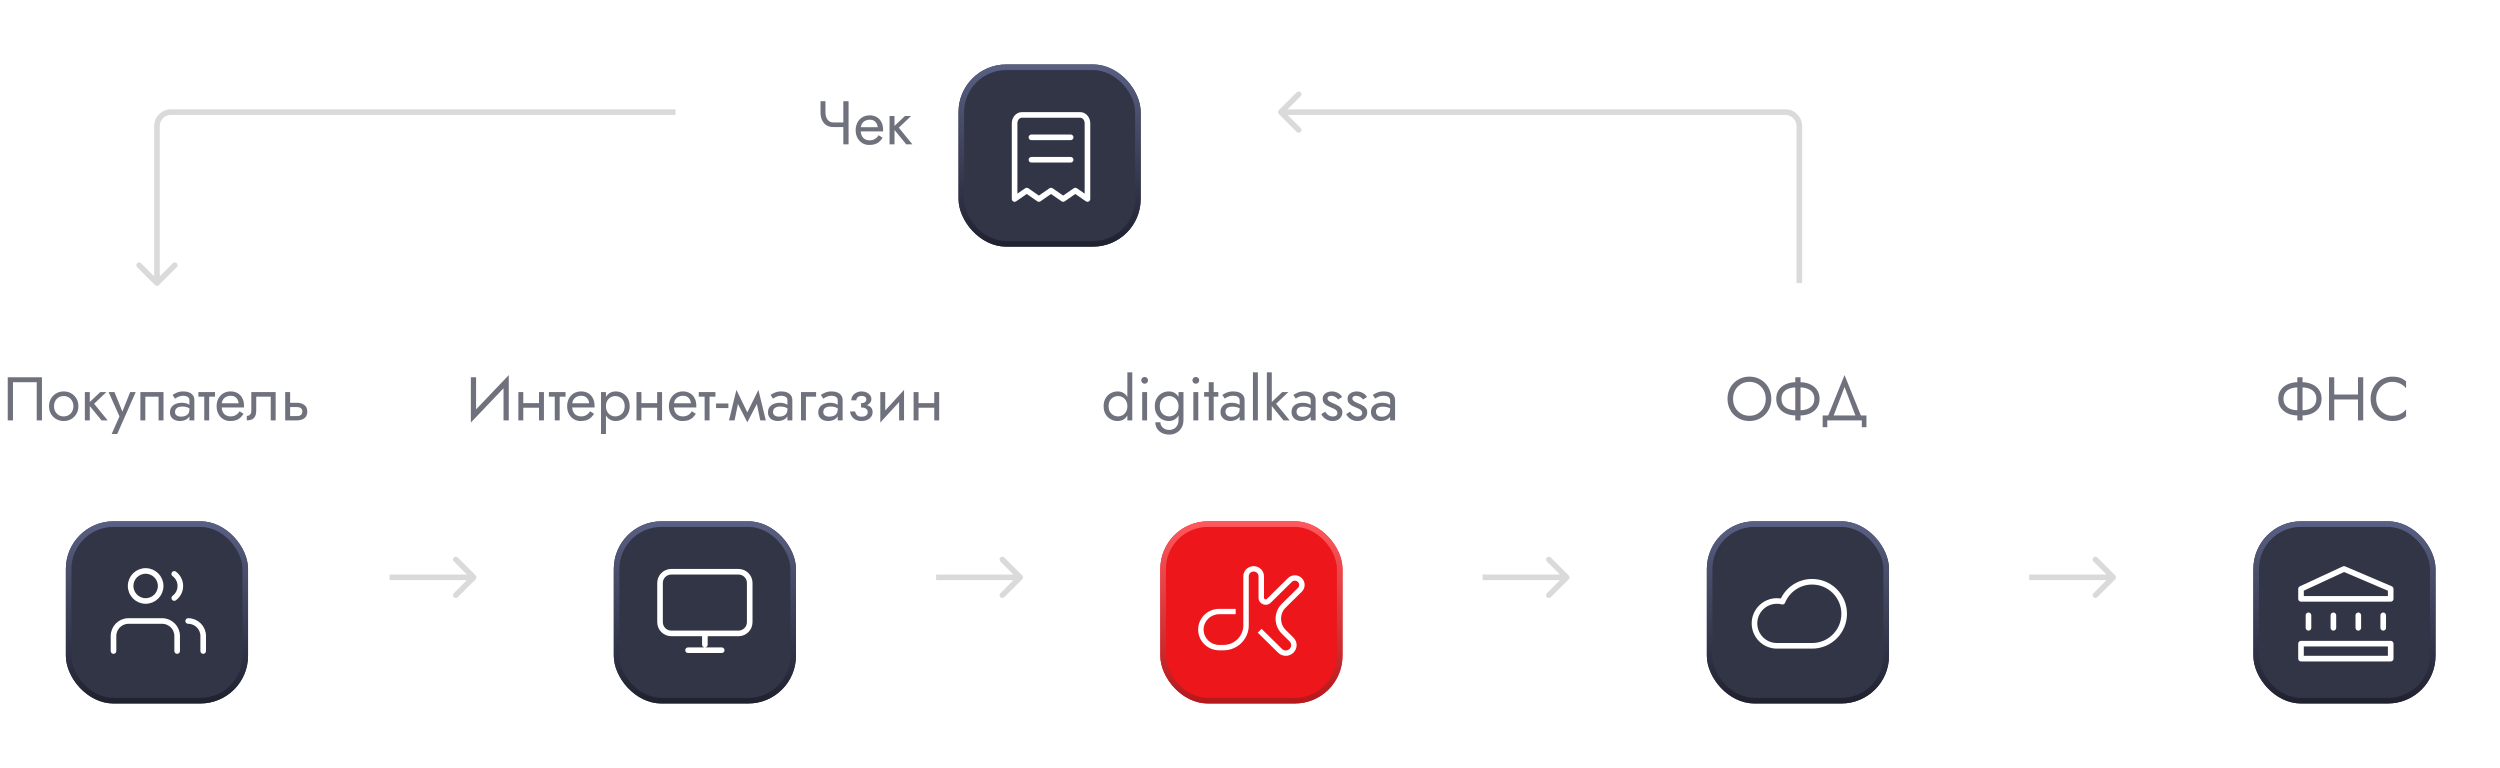 <?xml version="1.0" encoding="UTF-8"?> <svg xmlns="http://www.w3.org/2000/svg" width="892" height="274" viewBox="0 0 892 274" fill="none"><path d="M169.707 206.707C170.098 206.317 170.098 205.683 169.707 205.293L163.343 198.929C162.953 198.538 162.319 198.538 161.929 198.929C161.538 199.319 161.538 199.953 161.929 200.343L167.586 206L161.929 211.657C161.538 212.047 161.538 212.681 161.929 213.071C162.319 213.462 162.953 213.462 163.343 213.071L169.707 206.707ZM139 207L149.301 207L149.301 205L139 205L139 207ZM149.301 207L155.678 207L155.678 205L149.301 205L149.301 207ZM155.678 207L169 207L169 205L155.678 205L155.678 207Z" fill="#DADADA"></path><path d="M364.707 206.707C365.098 206.317 365.098 205.683 364.707 205.293L358.343 198.929C357.953 198.538 357.319 198.538 356.929 198.929C356.538 199.319 356.538 199.953 356.929 200.343L362.586 206L356.929 211.657C356.538 212.047 356.538 212.681 356.929 213.071C357.319 213.462 357.953 213.462 358.343 213.071L364.707 206.707ZM334 207L344.301 207L344.301 205L334 205L334 207ZM344.301 207L350.678 207L350.678 205L344.301 205L344.301 207ZM350.678 207L364 207L364 205L350.678 205L350.678 207Z" fill="#DADADA"></path><path d="M559.707 206.707C560.098 206.317 560.098 205.683 559.707 205.293L553.343 198.929C552.953 198.538 552.319 198.538 551.929 198.929C551.538 199.319 551.538 199.953 551.929 200.343L557.586 206L551.929 211.657C551.538 212.047 551.538 212.681 551.929 213.071C552.319 213.462 552.953 213.462 553.343 213.071L559.707 206.707ZM529 207L539.301 207L539.301 205L529 205L529 207ZM539.301 207L545.678 207L545.678 205L539.301 205L539.301 207ZM545.678 207L559 207L559 205L545.678 205L545.678 207Z" fill="#DADADA"></path><path d="M754.707 206.707C755.098 206.317 755.098 205.683 754.707 205.293L748.343 198.929C747.953 198.538 747.319 198.538 746.929 198.929C746.538 199.319 746.538 199.953 746.929 200.343L752.586 206L746.929 211.657C746.538 212.047 746.538 212.681 746.929 213.071C747.319 213.462 747.953 213.462 748.343 213.071L754.707 206.707ZM724 207L734.301 207L734.301 205L724 205L724 207ZM734.301 207L740.678 207L740.678 205L734.301 205L734.301 207ZM740.678 207L754 207L754 205L740.678 205L740.678 207Z" fill="#DADADA"></path><path d="M13.1 136.36H4.63V150H2.76V134.6H14.97V150H13.1V136.36ZM17.497 144.94C17.497 143.913 17.724 143.004 18.179 142.212C18.648 141.42 19.279 140.797 20.071 140.342C20.863 139.887 21.75 139.66 22.733 139.66C23.73 139.66 24.617 139.887 25.395 140.342C26.187 140.797 26.81 141.42 27.265 142.212C27.734 143.004 27.969 143.913 27.969 144.94C27.969 145.952 27.734 146.861 27.265 147.668C26.81 148.46 26.187 149.083 25.395 149.538C24.617 149.993 23.73 150.22 22.733 150.22C21.75 150.22 20.863 149.993 20.071 149.538C19.279 149.083 18.648 148.46 18.179 147.668C17.724 146.861 17.497 145.952 17.497 144.94ZM19.279 144.94C19.279 145.644 19.425 146.267 19.719 146.81C20.027 147.353 20.437 147.785 20.951 148.108C21.479 148.416 22.073 148.57 22.733 148.57C23.393 148.57 23.979 148.416 24.493 148.108C25.021 147.785 25.431 147.353 25.725 146.81C26.033 146.267 26.187 145.644 26.187 144.94C26.187 144.236 26.033 143.613 25.725 143.07C25.431 142.513 25.021 142.08 24.493 141.772C23.979 141.464 23.393 141.31 22.733 141.31C22.073 141.31 21.479 141.464 20.951 141.772C20.437 142.08 20.027 142.513 19.719 143.07C19.425 143.613 19.279 144.236 19.279 144.94ZM30.276 139.88H32.036V150H30.276V139.88ZM35.776 139.88H37.976L33.576 144.06L38.416 150H36.216L31.376 144.06L35.776 139.88ZM48.428 139.88L41.828 154.84H39.848L42.62 148.57L38.748 139.88H40.838L44.05 147.8L43.324 147.712L46.448 139.88H48.428ZM58.337 139.88V150H56.578V141.53H51.847V150H50.087V139.88H58.337ZM62.438 147.03C62.438 147.382 62.533 147.683 62.724 147.932C62.915 148.167 63.171 148.35 63.494 148.482C63.817 148.599 64.176 148.658 64.572 148.658C65.159 148.658 65.679 148.57 66.134 148.394C66.589 148.218 66.941 147.939 67.19 147.558C67.454 147.177 67.586 146.671 67.586 146.04L67.938 147.14C67.938 147.785 67.762 148.343 67.41 148.812C67.073 149.267 66.618 149.619 66.046 149.868C65.474 150.103 64.836 150.22 64.132 150.22C63.501 150.22 62.922 150.103 62.394 149.868C61.866 149.633 61.441 149.289 61.118 148.834C60.81 148.365 60.656 147.785 60.656 147.096C60.656 146.377 60.832 145.769 61.184 145.27C61.536 144.771 62.035 144.39 62.68 144.126C63.325 143.847 64.088 143.708 64.968 143.708C65.613 143.708 66.163 143.796 66.618 143.972C67.087 144.133 67.461 144.324 67.74 144.544C68.019 144.749 68.209 144.918 68.312 145.05V146.084C67.813 145.732 67.307 145.475 66.794 145.314C66.281 145.138 65.701 145.05 65.056 145.05C64.469 145.05 63.978 145.131 63.582 145.292C63.201 145.453 62.915 145.681 62.724 145.974C62.533 146.267 62.438 146.619 62.438 147.03ZM62.438 142.256L61.58 140.914C61.961 140.635 62.475 140.357 63.12 140.078C63.765 139.799 64.543 139.66 65.452 139.66C66.229 139.66 66.904 139.785 67.476 140.034C68.063 140.269 68.517 140.613 68.84 141.068C69.177 141.523 69.346 142.08 69.346 142.74V150H67.586V142.74C67.586 142.227 67.366 141.845 66.926 141.596C66.501 141.332 66.009 141.2 65.452 141.2C64.968 141.2 64.528 141.266 64.132 141.398C63.736 141.515 63.391 141.662 63.098 141.838C62.819 141.999 62.599 142.139 62.438 142.256ZM70.784 139.88H76.724V141.53H70.784V139.88ZM72.874 140.32H74.634V150H72.874V140.32ZM78.41 145.38V143.884H85.164C85.105 143.356 84.958 142.894 84.724 142.498C84.504 142.087 84.188 141.772 83.778 141.552C83.382 141.317 82.89 141.2 82.304 141.2C81.717 141.2 81.182 141.325 80.698 141.574C80.214 141.823 79.825 142.183 79.532 142.652C79.253 143.107 79.114 143.649 79.114 144.28L79.07 144.94C79.07 145.717 79.202 146.377 79.466 146.92C79.73 147.463 80.104 147.873 80.588 148.152C81.072 148.431 81.644 148.57 82.304 148.57C82.802 148.57 83.242 148.497 83.624 148.35C84.02 148.189 84.372 147.976 84.68 147.712C84.988 147.433 85.252 147.111 85.472 146.744L86.902 147.646C86.564 148.159 86.19 148.614 85.78 149.01C85.369 149.391 84.87 149.692 84.284 149.912C83.697 150.117 82.964 150.22 82.084 150.22C81.174 150.22 80.353 149.993 79.62 149.538C78.901 149.083 78.329 148.46 77.904 147.668C77.493 146.861 77.288 145.952 77.288 144.94C77.288 144.749 77.295 144.566 77.31 144.39C77.324 144.214 77.346 144.038 77.376 143.862C77.522 143.026 77.816 142.293 78.256 141.662C78.696 141.031 79.26 140.54 79.95 140.188C80.654 139.836 81.438 139.66 82.304 139.66C83.257 139.66 84.093 139.873 84.812 140.298C85.53 140.723 86.088 141.325 86.484 142.102C86.88 142.865 87.078 143.781 87.078 144.852C87.078 144.94 87.078 145.028 87.078 145.116C87.078 145.204 87.07 145.292 87.056 145.38H78.41ZM98.356 139.88V150H96.596V141.53H91.426V146.48C91.426 147.272 91.301 147.932 91.052 148.46C90.817 148.973 90.451 149.362 89.952 149.626C89.453 149.875 88.823 150 88.06 150V148.394C88.5 148.394 88.874 148.255 89.182 147.976C89.504 147.697 89.666 147.199 89.666 146.48V139.88H98.356ZM101.757 139.88H103.517V150H101.757V139.88ZM102.791 145.248V143.708H105.937C106.979 143.708 107.851 143.965 108.555 144.478C109.274 144.977 109.633 145.769 109.633 146.854C109.633 147.573 109.472 148.167 109.149 148.636C108.827 149.105 108.387 149.45 107.829 149.67C107.272 149.89 106.641 150 105.937 150H102.791V148.46H105.937C106.363 148.46 106.715 148.401 106.993 148.284C107.287 148.152 107.507 147.969 107.653 147.734C107.8 147.485 107.873 147.191 107.873 146.854C107.873 146.341 107.712 145.945 107.389 145.666C107.067 145.387 106.583 145.248 105.937 145.248H102.791Z" fill="#323546" fill-opacity="0.7"></path><g filter="url(#filter0_d_3513_19245)"><rect x="23.5" y="174" width="65" height="65" rx="17" fill="#323546"></rect><rect x="24.5" y="175" width="63" height="63" rx="16" stroke="url(#paint0_linear_3513_19245)" stroke-width="2"></rect><path d="M63.209 220.285L63.209 214.928C63.21 211.97 60.811 209.571 57.853 209.571H45.857C42.899 209.571 40.501 211.969 40.501 214.927L40.5 220.285M72.499 220.285L72.5 214.929C72.5 211.97 70.102 209.571 67.143 209.571M62.177 192.768C63.493 193.744 64.345 195.309 64.345 197.072C64.345 198.836 63.493 200.401 62.177 201.377M57.323 197.072C57.323 200.031 54.925 202.429 51.966 202.429C49.008 202.429 46.609 200.031 46.609 197.072C46.609 194.114 49.008 191.715 51.966 191.715C54.925 191.715 57.323 194.114 57.323 197.072Z" stroke="white" stroke-width="2" stroke-linecap="round" stroke-linejoin="round"></path></g><path d="M402.24 132.84H404V150H402.24V132.84ZM393.77 144.94C393.77 143.84 393.997 142.901 394.452 142.124C394.907 141.332 395.515 140.723 396.278 140.298C397.041 139.873 397.877 139.66 398.786 139.66C399.637 139.66 400.377 139.873 401.008 140.298C401.639 140.723 402.13 141.332 402.482 142.124C402.849 142.901 403.032 143.84 403.032 144.94C403.032 146.025 402.849 146.964 402.482 147.756C402.13 148.548 401.639 149.157 401.008 149.582C400.377 150.007 399.637 150.22 398.786 150.22C397.877 150.22 397.041 150.007 396.278 149.582C395.515 149.157 394.907 148.548 394.452 147.756C393.997 146.964 393.77 146.025 393.77 144.94ZM395.552 144.94C395.552 145.717 395.706 146.377 396.014 146.92C396.337 147.463 396.762 147.873 397.29 148.152C397.818 148.431 398.39 148.57 399.006 148.57C399.519 148.57 400.025 148.431 400.524 148.152C401.023 147.873 401.433 147.463 401.756 146.92C402.079 146.377 402.24 145.717 402.24 144.94C402.24 144.163 402.079 143.503 401.756 142.96C401.433 142.417 401.023 142.007 400.524 141.728C400.025 141.449 399.519 141.31 399.006 141.31C398.39 141.31 397.818 141.449 397.29 141.728C396.762 142.007 396.337 142.417 396.014 142.96C395.706 143.503 395.552 144.163 395.552 144.94ZM407.197 135.7C407.197 135.363 407.314 135.077 407.549 134.842C407.798 134.607 408.084 134.49 408.407 134.49C408.744 134.49 409.03 134.607 409.265 134.842C409.5 135.077 409.617 135.363 409.617 135.7C409.617 136.023 409.5 136.309 409.265 136.558C409.03 136.793 408.744 136.91 408.407 136.91C408.084 136.91 407.798 136.793 407.549 136.558C407.314 136.309 407.197 136.023 407.197 135.7ZM407.527 139.88H409.287V150H407.527V139.88ZM412.23 150.66H414.012C414.012 151.144 414.144 151.591 414.408 152.002C414.672 152.427 415.046 152.765 415.53 153.014C416.014 153.278 416.586 153.41 417.246 153.41C417.759 153.41 418.265 153.285 418.764 153.036C419.262 152.787 419.673 152.391 419.996 151.848C420.333 151.32 420.502 150.631 420.502 149.78V139.88H422.262V149.78C422.262 150.939 422.02 151.907 421.536 152.684C421.052 153.476 420.428 154.07 419.666 154.466C418.903 154.862 418.096 155.06 417.246 155.06C416.263 155.06 415.39 154.877 414.628 154.51C413.88 154.143 413.293 153.623 412.868 152.948C412.442 152.288 412.23 151.525 412.23 150.66ZM412.032 144.94C412.032 143.84 412.259 142.901 412.714 142.124C413.168 141.332 413.777 140.723 414.54 140.298C415.302 139.873 416.138 139.66 417.048 139.66C417.898 139.66 418.639 139.873 419.27 140.298C419.9 140.723 420.392 141.332 420.744 142.124C421.11 142.901 421.294 143.84 421.294 144.94C421.294 146.025 421.11 146.964 420.744 147.756C420.392 148.548 419.9 149.157 419.27 149.582C418.639 150.007 417.898 150.22 417.048 150.22C416.138 150.22 415.302 150.007 414.54 149.582C413.777 149.157 413.168 148.548 412.714 147.756C412.259 146.964 412.032 146.025 412.032 144.94ZM413.814 144.94C413.814 145.717 413.968 146.377 414.276 146.92C414.598 147.463 415.024 147.873 415.552 148.152C416.08 148.431 416.652 148.57 417.268 148.57C417.781 148.57 418.287 148.431 418.786 148.152C419.284 147.873 419.695 147.463 420.018 146.92C420.34 146.377 420.502 145.717 420.502 144.94C420.502 144.353 420.406 143.84 420.216 143.4C420.025 142.945 419.768 142.564 419.446 142.256C419.138 141.948 418.793 141.713 418.412 141.552C418.03 141.391 417.649 141.31 417.268 141.31C416.652 141.31 416.08 141.449 415.552 141.728C415.024 142.007 414.598 142.417 414.276 142.96C413.968 143.503 413.814 144.163 413.814 144.94ZM425.459 135.7C425.459 135.363 425.576 135.077 425.811 134.842C426.06 134.607 426.346 134.49 426.669 134.49C427.006 134.49 427.292 134.607 427.527 134.842C427.761 135.077 427.879 135.363 427.879 135.7C427.879 136.023 427.761 136.309 427.527 136.558C427.292 136.793 427.006 136.91 426.669 136.91C426.346 136.91 426.06 136.793 425.811 136.558C425.576 136.309 425.459 136.023 425.459 135.7ZM425.789 139.88H427.549V150H425.789V139.88ZM429.633 139.88H434.693V141.53H429.633V139.88ZM431.283 136.36H433.043V150H431.283V136.36ZM437.251 146.876C437.251 147.257 437.339 147.587 437.515 147.866C437.705 148.145 437.962 148.357 438.285 148.504C438.622 148.636 439.003 148.702 439.429 148.702C439.971 148.702 440.455 148.592 440.881 148.372C441.321 148.152 441.665 147.844 441.915 147.448C442.179 147.037 442.311 146.568 442.311 146.04L442.663 147.36C442.663 148.005 442.465 148.541 442.069 148.966C441.687 149.391 441.211 149.707 440.639 149.912C440.081 150.117 439.524 150.22 438.967 150.22C438.351 150.22 437.771 150.095 437.229 149.846C436.701 149.582 436.275 149.208 435.953 148.724C435.63 148.24 435.469 147.653 435.469 146.964C435.469 145.981 435.813 145.197 436.503 144.61C437.207 144.009 438.182 143.708 439.429 143.708C440.162 143.708 440.771 143.796 441.255 143.972C441.753 144.133 442.149 144.324 442.443 144.544C442.736 144.749 442.934 144.918 443.037 145.05V146.084C442.523 145.732 441.995 145.483 441.453 145.336C440.91 145.175 440.331 145.094 439.715 145.094C439.143 145.094 438.673 145.167 438.307 145.314C437.955 145.461 437.691 145.666 437.515 145.93C437.339 146.194 437.251 146.509 437.251 146.876ZM436.987 142.212L436.129 140.914C436.51 140.635 437.031 140.357 437.691 140.078C438.365 139.799 439.172 139.66 440.111 139.66C440.903 139.66 441.592 139.785 442.179 140.034C442.78 140.269 443.242 140.613 443.565 141.068C443.902 141.523 444.071 142.08 444.071 142.74V150H442.311V142.982C442.311 142.63 442.252 142.344 442.135 142.124C442.017 141.889 441.849 141.706 441.629 141.574C441.423 141.442 441.181 141.347 440.903 141.288C440.624 141.229 440.331 141.2 440.023 141.2C439.524 141.2 439.069 141.259 438.659 141.376C438.263 141.493 437.925 141.633 437.647 141.794C437.368 141.955 437.148 142.095 436.987 142.212ZM447.05 132.84H448.81V150H447.05V132.84ZM452.011 132.84H453.771V150H452.011V132.84ZM457.511 139.88H459.711L455.311 144.06L460.151 150H457.951L453.111 144.06L457.511 139.88ZM462.602 146.876C462.602 147.257 462.69 147.587 462.866 147.866C463.057 148.145 463.313 148.357 463.636 148.504C463.973 148.636 464.355 148.702 464.78 148.702C465.323 148.702 465.807 148.592 466.232 148.372C466.672 148.152 467.017 147.844 467.266 147.448C467.53 147.037 467.662 146.568 467.662 146.04L468.014 147.36C468.014 148.005 467.816 148.541 467.42 148.966C467.039 149.391 466.562 149.707 465.99 149.912C465.433 150.117 464.875 150.22 464.318 150.22C463.702 150.22 463.123 150.095 462.58 149.846C462.052 149.582 461.627 149.208 461.304 148.724C460.981 148.24 460.82 147.653 460.82 146.964C460.82 145.981 461.165 145.197 461.854 144.61C462.558 144.009 463.533 143.708 464.78 143.708C465.513 143.708 466.122 143.796 466.606 143.972C467.105 144.133 467.501 144.324 467.794 144.544C468.087 144.749 468.285 144.918 468.388 145.05V146.084C467.875 145.732 467.347 145.483 466.804 145.336C466.261 145.175 465.682 145.094 465.066 145.094C464.494 145.094 464.025 145.167 463.658 145.314C463.306 145.461 463.042 145.666 462.866 145.93C462.69 146.194 462.602 146.509 462.602 146.876ZM462.338 142.212L461.48 140.914C461.861 140.635 462.382 140.357 463.042 140.078C463.717 139.799 464.523 139.66 465.462 139.66C466.254 139.66 466.943 139.785 467.53 140.034C468.131 140.269 468.593 140.613 468.916 141.068C469.253 141.523 469.422 142.08 469.422 142.74V150H467.662V142.982C467.662 142.63 467.603 142.344 467.486 142.124C467.369 141.889 467.2 141.706 466.98 141.574C466.775 141.442 466.533 141.347 466.254 141.288C465.975 141.229 465.682 141.2 465.374 141.2C464.875 141.2 464.421 141.259 464.01 141.376C463.614 141.493 463.277 141.633 462.998 141.794C462.719 141.955 462.499 142.095 462.338 142.212ZM472.82 146.898C473.025 147.206 473.26 147.492 473.524 147.756C473.788 148.02 474.089 148.233 474.426 148.394C474.778 148.541 475.159 148.614 475.57 148.614C476.069 148.614 476.457 148.504 476.736 148.284C477.029 148.049 477.176 147.734 477.176 147.338C477.176 146.986 477.059 146.693 476.824 146.458C476.604 146.209 476.318 146.003 475.966 145.842C475.614 145.666 475.24 145.505 474.844 145.358C474.404 145.182 473.957 144.977 473.502 144.742C473.062 144.493 472.688 144.177 472.38 143.796C472.087 143.4 471.94 142.909 471.94 142.322C471.94 141.721 472.094 141.222 472.402 140.826C472.725 140.43 473.135 140.137 473.634 139.946C474.147 139.755 474.675 139.66 475.218 139.66C475.761 139.66 476.267 139.748 476.736 139.924C477.22 140.1 477.645 140.335 478.012 140.628C478.379 140.921 478.665 141.259 478.87 141.64L477.462 142.542C477.183 142.161 476.831 141.845 476.406 141.596C475.995 141.347 475.526 141.222 474.998 141.222C474.631 141.222 474.316 141.303 474.052 141.464C473.788 141.625 473.656 141.875 473.656 142.212C473.656 142.476 473.759 142.711 473.964 142.916C474.169 143.121 474.433 143.305 474.756 143.466C475.079 143.627 475.416 143.781 475.768 143.928C476.355 144.163 476.89 144.419 477.374 144.698C477.858 144.962 478.239 145.285 478.518 145.666C478.811 146.047 478.958 146.539 478.958 147.14C478.958 148.02 478.635 148.753 477.99 149.34C477.359 149.927 476.523 150.22 475.482 150.22C474.807 150.22 474.199 150.103 473.656 149.868C473.113 149.619 472.651 149.303 472.27 148.922C471.903 148.541 471.625 148.152 471.434 147.756L472.82 146.898ZM481.693 146.898C481.898 147.206 482.133 147.492 482.397 147.756C482.661 148.02 482.962 148.233 483.299 148.394C483.651 148.541 484.032 148.614 484.443 148.614C484.942 148.614 485.33 148.504 485.609 148.284C485.902 148.049 486.049 147.734 486.049 147.338C486.049 146.986 485.932 146.693 485.697 146.458C485.477 146.209 485.191 146.003 484.839 145.842C484.487 145.666 484.113 145.505 483.717 145.358C483.277 145.182 482.83 144.977 482.375 144.742C481.935 144.493 481.561 144.177 481.253 143.796C480.96 143.4 480.813 142.909 480.813 142.322C480.813 141.721 480.967 141.222 481.275 140.826C481.598 140.43 482.008 140.137 482.507 139.946C483.02 139.755 483.548 139.66 484.091 139.66C484.634 139.66 485.14 139.748 485.609 139.924C486.093 140.1 486.518 140.335 486.885 140.628C487.252 140.921 487.538 141.259 487.743 141.64L486.335 142.542C486.056 142.161 485.704 141.845 485.279 141.596C484.868 141.347 484.399 141.222 483.871 141.222C483.504 141.222 483.189 141.303 482.925 141.464C482.661 141.625 482.529 141.875 482.529 142.212C482.529 142.476 482.632 142.711 482.837 142.916C483.042 143.121 483.306 143.305 483.629 143.466C483.952 143.627 484.289 143.781 484.641 143.928C485.228 144.163 485.763 144.419 486.247 144.698C486.731 144.962 487.112 145.285 487.391 145.666C487.684 146.047 487.831 146.539 487.831 147.14C487.831 148.02 487.508 148.753 486.863 149.34C486.232 149.927 485.396 150.22 484.355 150.22C483.68 150.22 483.072 150.103 482.529 149.868C481.986 149.619 481.524 149.303 481.143 148.922C480.776 148.541 480.498 148.152 480.307 147.756L481.693 146.898ZM490.94 146.876C490.94 147.257 491.028 147.587 491.204 147.866C491.395 148.145 491.651 148.357 491.974 148.504C492.311 148.636 492.693 148.702 493.118 148.702C493.661 148.702 494.145 148.592 494.57 148.372C495.01 148.152 495.355 147.844 495.604 147.448C495.868 147.037 496 146.568 496 146.04L496.352 147.36C496.352 148.005 496.154 148.541 495.758 148.966C495.377 149.391 494.9 149.707 494.328 149.912C493.771 150.117 493.213 150.22 492.656 150.22C492.04 150.22 491.461 150.095 490.918 149.846C490.39 149.582 489.965 149.208 489.642 148.724C489.319 148.24 489.158 147.653 489.158 146.964C489.158 145.981 489.503 145.197 490.192 144.61C490.896 144.009 491.871 143.708 493.118 143.708C493.851 143.708 494.46 143.796 494.944 143.972C495.443 144.133 495.839 144.324 496.132 144.544C496.425 144.749 496.623 144.918 496.726 145.05V146.084C496.213 145.732 495.685 145.483 495.142 145.336C494.599 145.175 494.02 145.094 493.404 145.094C492.832 145.094 492.363 145.167 491.996 145.314C491.644 145.461 491.38 145.666 491.204 145.93C491.028 146.194 490.94 146.509 490.94 146.876ZM490.676 142.212L489.818 140.914C490.199 140.635 490.72 140.357 491.38 140.078C492.055 139.799 492.861 139.66 493.8 139.66C494.592 139.66 495.281 139.785 495.868 140.034C496.469 140.269 496.931 140.613 497.254 141.068C497.591 141.523 497.76 142.08 497.76 142.74V150H496V142.982C496 142.63 495.941 142.344 495.824 142.124C495.707 141.889 495.538 141.706 495.318 141.574C495.113 141.442 494.871 141.347 494.592 141.288C494.313 141.229 494.02 141.2 493.712 141.2C493.213 141.2 492.759 141.259 492.348 141.376C491.952 141.493 491.615 141.633 491.336 141.794C491.057 141.955 490.837 142.095 490.676 142.212Z" fill="#323546" fill-opacity="0.7"></path><g filter="url(#filter1_d_3513_19245)"><rect x="414" y="174" width="65" height="65" rx="17" fill="#EC161B"></rect><rect x="415" y="175" width="63" height="63" rx="16" stroke="url(#paint1_linear_3513_19245)" stroke-width="2"></rect><path d="M447.303 191.92C446.342 191.92 445.562 192.688 445.562 193.636V211.135C445.562 216.051 441.519 220.036 436.531 220.036H435.009C430.862 220.036 427.5 216.722 427.5 212.635C427.5 208.548 430.862 205.234 435.009 205.234H440.888V207.154H435.009C431.938 207.154 429.448 209.608 429.448 212.635C429.448 215.662 431.938 218.116 435.009 218.116H436.531C440.443 218.116 443.614 214.99 443.614 211.135V193.636C443.614 191.628 445.266 190 447.303 190C449.341 190 450.993 191.628 450.993 193.636V201.28C450.993 201.804 451.636 202.067 452.012 201.696L459.551 194.266C460.912 192.925 463.118 192.925 464.479 194.266C465.84 195.607 465.84 197.782 464.479 199.123L458.772 204.748C456.515 206.972 456.515 210.578 458.771 212.802L461.499 215.49C463.01 216.979 463.01 219.394 461.499 220.883C459.987 222.372 457.537 222.372 456.026 220.883L448.763 213.725L450.141 212.368L457.404 219.526C458.154 220.265 459.371 220.265 460.121 219.526C460.872 218.786 460.872 217.587 460.121 216.847L457.394 214.16C454.377 211.186 454.377 206.365 457.394 203.391L463.102 197.766C463.702 197.174 463.702 196.215 463.102 195.624C462.502 195.032 461.528 195.032 460.928 195.624L453.389 203.054C451.786 204.634 449.045 203.515 449.045 201.28V193.636C449.045 192.688 448.265 191.92 447.303 191.92Z" fill="white"></path></g><path d="M181.419 136.69L167.999 150.77L168.109 147.91L181.529 133.83L181.419 136.69ZM169.869 134.6V148.35L167.999 150.77V134.6H169.869ZM181.529 133.83V150H179.659V136.25L181.529 133.83ZM185.982 145.49V143.84H193.462V145.49H185.982ZM192.318 139.88H194.078V150H192.318V139.88ZM184.948 139.88H186.708V150H184.948V139.88ZM195.847 139.88H201.787V141.53H195.847V139.88ZM197.937 140.32H199.697V150H197.937V140.32ZM203.473 145.38V143.884H210.227C210.168 143.356 210.022 142.894 209.787 142.498C209.567 142.087 209.252 141.772 208.841 141.552C208.445 141.317 207.954 141.2 207.367 141.2C206.78 141.2 206.245 141.325 205.761 141.574C205.277 141.823 204.888 142.183 204.595 142.652C204.316 143.107 204.177 143.649 204.177 144.28L204.133 144.94C204.133 145.717 204.265 146.377 204.529 146.92C204.793 147.463 205.167 147.873 205.651 148.152C206.135 148.431 206.707 148.57 207.367 148.57C207.866 148.57 208.306 148.497 208.687 148.35C209.083 148.189 209.435 147.976 209.743 147.712C210.051 147.433 210.315 147.111 210.535 146.744L211.965 147.646C211.628 148.159 211.254 148.614 210.843 149.01C210.432 149.391 209.934 149.692 209.347 149.912C208.76 150.117 208.027 150.22 207.147 150.22C206.238 150.22 205.416 149.993 204.683 149.538C203.964 149.083 203.392 148.46 202.967 147.668C202.556 146.861 202.351 145.952 202.351 144.94C202.351 144.749 202.358 144.566 202.373 144.39C202.388 144.214 202.41 144.038 202.439 143.862C202.586 143.026 202.879 142.293 203.319 141.662C203.759 141.031 204.324 140.54 205.013 140.188C205.717 139.836 206.502 139.66 207.367 139.66C208.32 139.66 209.156 139.873 209.875 140.298C210.594 140.723 211.151 141.325 211.547 142.102C211.943 142.865 212.141 143.781 212.141 144.852C212.141 144.94 212.141 145.028 212.141 145.116C212.141 145.204 212.134 145.292 212.119 145.38H203.473ZM216.203 154.84H214.443V139.88H216.203V154.84ZM224.673 144.94C224.673 146.025 224.446 146.964 223.991 147.756C223.537 148.548 222.928 149.157 222.165 149.582C221.417 150.007 220.581 150.22 219.657 150.22C218.821 150.22 218.081 150.007 217.435 149.582C216.805 149.157 216.306 148.548 215.939 147.756C215.587 146.964 215.411 146.025 215.411 144.94C215.411 143.84 215.587 142.901 215.939 142.124C216.306 141.332 216.805 140.723 217.435 140.298C218.081 139.873 218.821 139.66 219.657 139.66C220.581 139.66 221.417 139.873 222.165 140.298C222.928 140.723 223.537 141.332 223.991 142.124C224.446 142.901 224.673 143.84 224.673 144.94ZM222.891 144.94C222.891 144.163 222.73 143.503 222.407 142.96C222.099 142.417 221.681 142.007 221.153 141.728C220.64 141.449 220.068 141.31 219.437 141.31C218.924 141.31 218.418 141.449 217.919 141.728C217.421 142.007 217.01 142.417 216.687 142.96C216.365 143.503 216.203 144.163 216.203 144.94C216.203 145.717 216.365 146.377 216.687 146.92C217.01 147.463 217.421 147.873 217.919 148.152C218.418 148.431 218.924 148.57 219.437 148.57C220.068 148.57 220.64 148.431 221.153 148.152C221.681 147.873 222.099 147.463 222.407 146.92C222.73 146.377 222.891 145.717 222.891 144.94ZM228.134 145.49V143.84H235.614V145.49H228.134ZM234.47 139.88H236.23V150H234.47V139.88ZM227.1 139.88H228.86V150H227.1V139.88ZM239.782 145.38V143.884H246.536C246.477 143.356 246.33 142.894 246.096 142.498C245.876 142.087 245.56 141.772 245.15 141.552C244.754 141.317 244.262 141.2 243.676 141.2C243.089 141.2 242.554 141.325 242.07 141.574C241.586 141.823 241.197 142.183 240.904 142.652C240.625 143.107 240.486 143.649 240.486 144.28L240.442 144.94C240.442 145.717 240.574 146.377 240.838 146.92C241.102 147.463 241.476 147.873 241.96 148.152C242.444 148.431 243.016 148.57 243.676 148.57C244.174 148.57 244.614 148.497 244.996 148.35C245.392 148.189 245.744 147.976 246.052 147.712C246.36 147.433 246.624 147.111 246.844 146.744L248.274 147.646C247.936 148.159 247.562 148.614 247.152 149.01C246.741 149.391 246.242 149.692 245.656 149.912C245.069 150.117 244.336 150.22 243.456 150.22C242.546 150.22 241.725 149.993 240.992 149.538C240.273 149.083 239.701 148.46 239.276 147.668C238.865 146.861 238.66 145.952 238.66 144.94C238.66 144.749 238.667 144.566 238.682 144.39C238.696 144.214 238.718 144.038 238.748 143.862C238.894 143.026 239.188 142.293 239.628 141.662C240.068 141.031 240.632 140.54 241.322 140.188C242.026 139.836 242.81 139.66 243.676 139.66C244.629 139.66 245.465 139.873 246.184 140.298C246.902 140.723 247.46 141.325 247.856 142.102C248.252 142.865 248.45 143.781 248.45 144.852C248.45 144.94 248.45 145.028 248.45 145.116C248.45 145.204 248.442 145.292 248.428 145.38H239.782ZM249.322 139.88H255.262V141.53H249.322V139.88ZM251.412 140.32H253.172V150H251.412V140.32ZM255.488 145.6V143.95H259.888V145.6H255.488ZM271.261 150L269.611 141.97L270.601 139.11L273.241 150H271.261ZM265.981 148.482L270.601 139.11L270.821 142.63L266.641 150.682L265.981 148.482ZM266.641 150.682L262.527 142.63L262.747 139.11L267.301 148.482L266.641 150.682ZM260.107 150L262.747 139.11L263.737 141.97L262.087 150H260.107ZM275.802 147.03C275.802 147.382 275.898 147.683 276.088 147.932C276.279 148.167 276.536 148.35 276.858 148.482C277.181 148.599 277.54 148.658 277.936 148.658C278.523 148.658 279.044 148.57 279.498 148.394C279.953 148.218 280.305 147.939 280.554 147.558C280.818 147.177 280.95 146.671 280.95 146.04L281.302 147.14C281.302 147.785 281.126 148.343 280.774 148.812C280.437 149.267 279.982 149.619 279.41 149.868C278.838 150.103 278.2 150.22 277.496 150.22C276.866 150.22 276.286 150.103 275.758 149.868C275.23 149.633 274.805 149.289 274.482 148.834C274.174 148.365 274.02 147.785 274.02 147.096C274.02 146.377 274.196 145.769 274.548 145.27C274.9 144.771 275.399 144.39 276.044 144.126C276.69 143.847 277.452 143.708 278.332 143.708C278.978 143.708 279.528 143.796 279.982 143.972C280.452 144.133 280.826 144.324 281.104 144.544C281.383 144.749 281.574 144.918 281.676 145.05V146.084C281.178 145.732 280.672 145.475 280.158 145.314C279.645 145.138 279.066 145.05 278.42 145.05C277.834 145.05 277.342 145.131 276.946 145.292C276.565 145.453 276.279 145.681 276.088 145.974C275.898 146.267 275.802 146.619 275.802 147.03ZM275.802 142.256L274.944 140.914C275.326 140.635 275.839 140.357 276.484 140.078C277.13 139.799 277.907 139.66 278.816 139.66C279.594 139.66 280.268 139.785 280.84 140.034C281.427 140.269 281.882 140.613 282.204 141.068C282.542 141.523 282.71 142.08 282.71 142.74V150H280.95V142.74C280.95 142.227 280.73 141.845 280.29 141.596C279.865 141.332 279.374 141.2 278.816 141.2C278.332 141.2 277.892 141.266 277.496 141.398C277.1 141.515 276.756 141.662 276.462 141.838C276.184 141.999 275.964 142.139 275.802 142.256ZM285.798 139.88H291.188V141.53H287.558V150H285.798V139.88ZM293.742 147.03C293.742 147.382 293.837 147.683 294.028 147.932C294.218 148.167 294.475 148.35 294.798 148.482C295.12 148.599 295.48 148.658 295.876 148.658C296.462 148.658 296.983 148.57 297.438 148.394C297.892 148.218 298.244 147.939 298.494 147.558C298.758 147.177 298.89 146.671 298.89 146.04L299.242 147.14C299.242 147.785 299.066 148.343 298.714 148.812C298.376 149.267 297.922 149.619 297.35 149.868C296.778 150.103 296.14 150.22 295.436 150.22C294.805 150.22 294.226 150.103 293.698 149.868C293.17 149.633 292.744 149.289 292.422 148.834C292.114 148.365 291.96 147.785 291.96 147.096C291.96 146.377 292.136 145.769 292.488 145.27C292.84 144.771 293.338 144.39 293.984 144.126C294.629 143.847 295.392 143.708 296.272 143.708C296.917 143.708 297.467 143.796 297.922 143.972C298.391 144.133 298.765 144.324 299.044 144.544C299.322 144.749 299.513 144.918 299.616 145.05V146.084C299.117 145.732 298.611 145.475 298.098 145.314C297.584 145.138 297.005 145.05 296.36 145.05C295.773 145.05 295.282 145.131 294.886 145.292C294.504 145.453 294.218 145.681 294.028 145.974C293.837 146.267 293.742 146.619 293.742 147.03ZM293.742 142.256L292.884 140.914C293.265 140.635 293.778 140.357 294.424 140.078C295.069 139.799 295.846 139.66 296.756 139.66C297.533 139.66 298.208 139.785 298.78 140.034C299.366 140.269 299.821 140.613 300.144 141.068C300.481 141.523 300.65 142.08 300.65 142.74V150H298.89V142.74C298.89 142.227 298.67 141.845 298.23 141.596C297.804 141.332 297.313 141.2 296.756 141.2C296.272 141.2 295.832 141.266 295.436 141.398C295.04 141.515 294.695 141.662 294.402 141.838C294.123 141.999 293.903 142.139 293.742 142.256ZM307.214 144.94V143.84C307.888 143.84 308.372 143.715 308.666 143.466C308.959 143.202 309.106 142.887 309.106 142.52C309.106 142.124 308.959 141.816 308.666 141.596C308.372 141.361 307.962 141.244 307.434 141.244C306.994 141.244 306.627 141.332 306.334 141.508C306.055 141.669 305.85 141.875 305.718 142.124C305.586 142.359 305.52 142.593 305.52 142.828H303.738C303.738 142.256 303.899 141.728 304.222 141.244C304.544 140.76 304.984 140.379 305.542 140.1C306.099 139.807 306.73 139.66 307.434 139.66C308.094 139.66 308.688 139.785 309.216 140.034C309.744 140.283 310.154 140.613 310.448 141.024C310.756 141.435 310.91 141.889 310.91 142.388C310.91 143.121 310.58 143.73 309.92 144.214C309.274 144.698 308.372 144.94 307.214 144.94ZM307.39 150.22C306.202 150.22 305.248 149.897 304.53 149.252C303.826 148.607 303.415 147.793 303.298 146.81H305.08C305.182 147.294 305.402 147.727 305.74 148.108C306.077 148.489 306.627 148.68 307.39 148.68C307.859 148.68 308.255 148.614 308.578 148.482C308.915 148.35 309.172 148.159 309.348 147.91C309.524 147.661 309.612 147.375 309.612 147.052C309.612 146.7 309.516 146.399 309.326 146.15C309.15 145.901 308.878 145.71 308.512 145.578C308.16 145.446 307.727 145.38 307.214 145.38V144.28C308.475 144.28 309.48 144.5 310.228 144.94C310.976 145.38 311.35 146.077 311.35 147.03C311.35 147.69 311.166 148.262 310.8 148.746C310.448 149.215 309.971 149.582 309.37 149.846C308.768 150.095 308.108 150.22 307.39 150.22ZM322.453 141.64L314.093 150.77L314.203 148.24L322.563 139.11L322.453 141.64ZM315.853 139.88V148.35L314.093 150.77V139.88H315.853ZM322.563 139.11V150H320.803V141.53L322.563 139.11ZM327.005 145.49V143.84H334.485V145.49H327.005ZM333.341 139.88H335.101V150H333.341V139.88ZM325.971 139.88H327.731V150H325.971V139.88Z" fill="#323546" fill-opacity="0.7"></path><g filter="url(#filter2_d_3513_19245)"><rect x="219" y="174" width="65" height="65" rx="17" fill="#323546"></rect><rect x="220" y="175" width="63" height="63" rx="16" stroke="url(#paint2_linear_3513_19245)" stroke-width="2"></rect><path d="M251.5 214V218M245.5 220H257.5M239.5 214H263.5C265.709 214 267.5 212.209 267.5 210V196C267.5 193.791 265.709 192 263.5 192H239.5C237.291 192 235.5 193.791 235.5 196V210C235.5 212.209 237.291 214 239.5 214Z" stroke="white" stroke-width="2" stroke-linecap="round" stroke-linejoin="round"></path></g><path d="M618.36 142.3C618.36 143.459 618.609 144.493 619.108 145.402C619.621 146.311 620.318 147.03 621.198 147.558C622.078 148.086 623.075 148.35 624.19 148.35C625.319 148.35 626.317 148.086 627.182 147.558C628.062 147.03 628.751 146.311 629.25 145.402C629.763 144.493 630.02 143.459 630.02 142.3C630.02 141.141 629.763 140.107 629.25 139.198C628.751 138.289 628.062 137.57 627.182 137.042C626.317 136.514 625.319 136.25 624.19 136.25C623.075 136.25 622.078 136.514 621.198 137.042C620.318 137.57 619.621 138.289 619.108 139.198C618.609 140.107 618.36 141.141 618.36 142.3ZM616.38 142.3C616.38 141.171 616.571 140.129 616.952 139.176C617.348 138.208 617.898 137.372 618.602 136.668C619.306 135.949 620.135 135.392 621.088 134.996C622.041 134.585 623.075 134.38 624.19 134.38C625.319 134.38 626.353 134.585 627.292 134.996C628.245 135.392 629.074 135.949 629.778 136.668C630.482 137.372 631.025 138.208 631.406 139.176C631.802 140.129 632 141.171 632 142.3C632 143.415 631.802 144.456 631.406 145.424C631.025 146.392 630.482 147.235 629.778 147.954C629.074 148.658 628.245 149.215 627.292 149.626C626.353 150.022 625.319 150.22 624.19 150.22C623.075 150.22 622.041 150.022 621.088 149.626C620.135 149.215 619.306 148.658 618.602 147.954C617.898 147.235 617.348 146.392 616.952 145.424C616.571 144.456 616.38 143.415 616.38 142.3ZM640.559 134.6H642.429V150H640.559V134.6ZM647.357 142.3C647.357 141.391 647.137 140.635 646.697 140.034C646.257 139.433 645.648 138.985 644.871 138.692C644.094 138.384 643.199 138.23 642.187 138.23H640.801C639.789 138.23 638.894 138.384 638.117 138.692C637.34 138.985 636.731 139.433 636.291 140.034C635.851 140.635 635.631 141.391 635.631 142.3C635.631 143.195 635.851 143.95 636.291 144.566C636.731 145.167 637.34 145.622 638.117 145.93C638.894 146.223 639.789 146.37 640.801 146.37H642.187C643.199 146.37 644.094 146.223 644.871 145.93C645.648 145.622 646.257 145.167 646.697 144.566C647.137 143.95 647.357 143.195 647.357 142.3ZM649.227 142.3C649.227 143.532 648.919 144.595 648.303 145.49C647.702 146.37 646.866 147.052 645.795 147.536C644.739 148.005 643.536 148.24 642.187 148.24H640.801C639.452 148.24 638.242 148.005 637.171 147.536C636.115 147.052 635.279 146.37 634.663 145.49C634.062 144.595 633.761 143.532 633.761 142.3C633.761 141.053 634.062 139.99 634.663 139.11C635.279 138.23 636.115 137.555 637.171 137.086C638.242 136.602 639.452 136.36 640.801 136.36H642.187C643.536 136.36 644.739 136.602 645.795 137.086C646.866 137.555 647.702 138.23 648.303 139.11C648.919 139.99 649.227 141.053 649.227 142.3ZM658.135 138.076L653.845 149.34H651.865L658.135 133.83L664.405 149.34H662.425L658.135 138.076ZM664.295 150H651.975V152.42H650.325V148.24H665.945V152.42H664.295V150Z" fill="#323546" fill-opacity="0.7"></path><g filter="url(#filter3_d_3513_19245)"><rect x="609" y="174" width="65" height="65" rx="17" fill="#323546"></rect><rect x="610" y="175" width="63" height="63" rx="16" stroke="url(#paint3_linear_3513_19245)" stroke-width="2"></rect><path d="M646.571 218.428C652.884 218.428 658 213.311 658 207C658 200.688 652.884 195.571 646.571 195.571C641.79 195.571 637.692 198.509 635.987 202.677C635.353 202.514 634.687 202.428 634 202.428C629.58 202.428 626 206.01 626 210.428C626 214.847 629.58 218.428 634 218.428H646.571Z" stroke="white" stroke-width="2" stroke-linejoin="round"></path></g><path d="M819.678 134.6H821.548V150H819.678V134.6ZM826.476 142.3C826.476 141.391 826.256 140.635 825.816 140.034C825.376 139.433 824.767 138.985 823.99 138.692C823.213 138.384 822.318 138.23 821.306 138.23H819.92C818.908 138.23 818.013 138.384 817.236 138.692C816.459 138.985 815.85 139.433 815.41 140.034C814.97 140.635 814.75 141.391 814.75 142.3C814.75 143.195 814.97 143.95 815.41 144.566C815.85 145.167 816.459 145.622 817.236 145.93C818.013 146.223 818.908 146.37 819.92 146.37H821.306C822.318 146.37 823.213 146.223 823.99 145.93C824.767 145.622 825.376 145.167 825.816 144.566C826.256 143.95 826.476 143.195 826.476 142.3ZM828.346 142.3C828.346 143.532 828.038 144.595 827.422 145.49C826.821 146.37 825.985 147.052 824.914 147.536C823.858 148.005 822.655 148.24 821.306 148.24H819.92C818.571 148.24 817.361 148.005 816.29 147.536C815.234 147.052 814.398 146.37 813.782 145.49C813.181 144.595 812.88 143.532 812.88 142.3C812.88 141.053 813.181 139.99 813.782 139.11C814.398 138.23 815.234 137.555 816.29 137.086C817.361 136.602 818.571 136.36 819.92 136.36H821.306C822.655 136.36 823.858 136.602 824.914 137.086C825.985 137.555 826.821 138.23 827.422 139.11C828.038 139.99 828.346 141.053 828.346 142.3ZM832.024 142.52V140.76H842.584V142.52H832.024ZM841.33 134.6H843.2V150H841.33V134.6ZM830.99 134.6H832.86V150H830.99V134.6ZM847.817 142.3C847.817 143.488 848.081 144.537 848.609 145.446C849.152 146.355 849.856 147.067 850.721 147.58C851.586 148.093 852.525 148.35 853.537 148.35C854.27 148.35 854.938 148.255 855.539 148.064C856.155 147.873 856.712 147.609 857.211 147.272C857.71 146.92 858.135 146.517 858.487 146.062V148.526C857.842 149.098 857.138 149.523 856.375 149.802C855.612 150.081 854.666 150.22 853.537 150.22C852.466 150.22 851.462 150.029 850.523 149.648C849.599 149.252 848.785 148.702 848.081 147.998C847.377 147.279 846.827 146.436 846.431 145.468C846.035 144.5 845.837 143.444 845.837 142.3C845.837 141.156 846.035 140.1 846.431 139.132C846.827 138.164 847.377 137.328 848.081 136.624C848.785 135.905 849.599 135.355 850.523 134.974C851.462 134.578 852.466 134.38 853.537 134.38C854.666 134.38 855.612 134.519 856.375 134.798C857.138 135.077 857.842 135.502 858.487 136.074V138.538C858.135 138.083 857.71 137.687 857.211 137.35C856.712 136.998 856.155 136.727 855.539 136.536C854.938 136.345 854.27 136.25 853.537 136.25C852.525 136.25 851.586 136.507 850.721 137.02C849.856 137.533 849.152 138.245 848.609 139.154C848.081 140.049 847.817 141.097 847.817 142.3Z" fill="#323546" fill-opacity="0.7"></path><g filter="url(#filter4_d_3513_19245)"><rect x="804" y="174" width="65" height="65" rx="17" fill="#323546"></rect><rect x="805" y="175" width="63" height="63" rx="16" stroke="url(#paint4_linear_3513_19245)" stroke-width="2"></rect><path d="M823.667 212V207.552M832.556 212V207.552M841.444 212V207.552M850.333 212V207.552M821 217.667H853V223H821V217.667ZM821 201.667V198.111L836.342 191L853 198.111V201.667H821Z" stroke="white" stroke-width="2" stroke-linecap="round" stroke-linejoin="round"></path></g><path d="M56.707 101.707C56.317 102.098 55.683 102.098 55.293 101.707L48.929 95.343C48.538 94.953 48.538 94.32 48.929 93.929C49.319 93.538 49.953 93.538 50.343 93.929L56 99.586L61.657 93.929C62.047 93.538 62.681 93.538 63.071 93.929C63.462 94.32 63.462 94.953 63.071 95.343L56.707 101.707ZM55 101V45H57V101H55ZM61 39H88V41H61V39ZM88 39H241V41H88V39ZM55 45C55 41.686 57.686 39 61 39V41C58.791 41 57 42.791 57 45H55Z" fill="#DADADA"></path><path d="M456.293 39.293C455.902 39.683 455.902 40.317 456.293 40.707L462.657 47.071C463.047 47.462 463.681 47.462 464.071 47.071C464.462 46.681 464.462 46.047 464.071 45.657L458.414 40L464.071 34.343C464.462 33.953 464.462 33.319 464.071 32.929C463.681 32.538 463.047 32.538 462.657 32.929L456.293 39.293ZM643 101V45H641V101H643ZM637 39H610V41H637V39ZM610 39H457V41H610V39ZM643 45C643 41.686 640.314 39 637 39V41C639.209 41 641 42.791 641 45H643Z" fill="#DADADA"></path><path d="M297.38 45.34V43.69H302.154V45.34H297.38ZM300.9 36.1H302.77V51.5H300.9V36.1ZM294.52 36.1V40.104C294.52 40.764 294.623 41.365 294.828 41.908C295.048 42.451 295.371 42.883 295.796 43.206C296.221 43.529 296.749 43.69 297.38 43.69V45.34C296.368 45.34 295.517 45.113 294.828 44.658C294.139 44.189 293.618 43.558 293.266 42.766C292.929 41.974 292.76 41.087 292.76 40.104V36.1H294.52ZM306.427 46.88V45.384H313.181C313.122 44.856 312.976 44.394 312.741 43.998C312.521 43.587 312.206 43.272 311.795 43.052C311.399 42.817 310.908 42.7 310.321 42.7C309.734 42.7 309.199 42.825 308.715 43.074C308.231 43.323 307.842 43.683 307.549 44.152C307.27 44.607 307.131 45.149 307.131 45.78L307.087 46.44C307.087 47.217 307.219 47.877 307.483 48.42C307.747 48.963 308.121 49.373 308.605 49.652C309.089 49.931 309.661 50.07 310.321 50.07C310.82 50.07 311.26 49.997 311.641 49.85C312.037 49.689 312.389 49.476 312.697 49.212C313.005 48.933 313.269 48.611 313.489 48.244L314.919 49.146C314.582 49.659 314.208 50.114 313.797 50.51C313.386 50.891 312.888 51.192 312.301 51.412C311.714 51.617 310.981 51.72 310.101 51.72C309.192 51.72 308.37 51.493 307.637 51.038C306.918 50.583 306.346 49.96 305.921 49.168C305.51 48.361 305.305 47.452 305.305 46.44C305.305 46.249 305.312 46.066 305.327 45.89C305.342 45.714 305.364 45.538 305.393 45.362C305.54 44.526 305.833 43.793 306.273 43.162C306.713 42.531 307.278 42.04 307.967 41.688C308.671 41.336 309.456 41.16 310.321 41.16C311.274 41.16 312.11 41.373 312.829 41.798C313.548 42.223 314.105 42.825 314.501 43.602C314.897 44.365 315.095 45.281 315.095 46.352C315.095 46.44 315.095 46.528 315.095 46.616C315.095 46.704 315.088 46.792 315.073 46.88H306.427ZM317.397 41.38H319.157V51.5H317.397V41.38ZM322.897 41.38H325.097L320.697 45.56L325.537 51.5H323.337L318.497 45.56L322.897 41.38Z" fill="#323546" fill-opacity="0.7"></path><g filter="url(#filter5_d_3513_19245)"><rect x="342" y="11" width="65" height="65" rx="17" fill="#323546"></rect><rect x="343" y="12" width="63" height="63" rx="16" stroke="url(#paint5_linear_3513_19245)" stroke-width="2"></rect><path d="M368.008 37H382.008M368.008 45H382.008M364.608 29H385.408C386.844 29 388.008 30.343 388.008 32V59L383.674 56L379.341 59L375.008 56L370.674 59L366.341 56L362.008 59V32C362.008 30.343 363.172 29 364.608 29Z" stroke="white" stroke-width="2" stroke-linecap="round" stroke-linejoin="round"></path></g><defs><filter id="filter0_d_3513_19245" x="0.5" y="163" width="111" height="111" filterUnits="userSpaceOnUse" color-interpolation-filters="sRGB"><feFlood flood-opacity="0" result="BackgroundImageFix"></feFlood><feColorMatrix in="SourceAlpha" type="matrix" values="0 0 0 0 0 0 0 0 0 0 0 0 0 0 0 0 0 0 127 0" result="hardAlpha"></feColorMatrix><feOffset dy="12"></feOffset><feGaussianBlur stdDeviation="11.5"></feGaussianBlur><feComposite in2="hardAlpha" operator="out"></feComposite><feColorMatrix type="matrix" values="0 0 0 0 0.192 0 0 0 0 0.192 0 0 0 0 0.192 0 0 0 0.18 0"></feColorMatrix><feBlend mode="normal" in2="BackgroundImageFix" result="effect1_dropShadow_3513_19245"></feBlend><feBlend mode="normal" in="SourceGraphic" in2="effect1_dropShadow_3513_19245" result="shape"></feBlend></filter><filter id="filter1_d_3513_19245" x="391" y="163" width="111" height="111" filterUnits="userSpaceOnUse" color-interpolation-filters="sRGB"><feFlood flood-opacity="0" result="BackgroundImageFix"></feFlood><feColorMatrix in="SourceAlpha" type="matrix" values="0 0 0 0 0 0 0 0 0 0 0 0 0 0 0 0 0 0 127 0" result="hardAlpha"></feColorMatrix><feOffset dy="12"></feOffset><feGaussianBlur stdDeviation="11.5"></feGaussianBlur><feComposite in2="hardAlpha" operator="out"></feComposite><feColorMatrix type="matrix" values="0 0 0 0 0.925 0 0 0 0 0.086 0 0 0 0 0.106 0 0 0 0.18 0"></feColorMatrix><feBlend mode="normal" in2="BackgroundImageFix" result="effect1_dropShadow_3513_19245"></feBlend><feBlend mode="normal" in="SourceGraphic" in2="effect1_dropShadow_3513_19245" result="shape"></feBlend></filter><filter id="filter2_d_3513_19245" x="196" y="163" width="111" height="111" filterUnits="userSpaceOnUse" color-interpolation-filters="sRGB"><feFlood flood-opacity="0" result="BackgroundImageFix"></feFlood><feColorMatrix in="SourceAlpha" type="matrix" values="0 0 0 0 0 0 0 0 0 0 0 0 0 0 0 0 0 0 127 0" result="hardAlpha"></feColorMatrix><feOffset dy="12"></feOffset><feGaussianBlur stdDeviation="11.5"></feGaussianBlur><feComposite in2="hardAlpha" operator="out"></feComposite><feColorMatrix type="matrix" values="0 0 0 0 0.192 0 0 0 0 0.192 0 0 0 0 0.192 0 0 0 0.18 0"></feColorMatrix><feBlend mode="normal" in2="BackgroundImageFix" result="effect1_dropShadow_3513_19245"></feBlend><feBlend mode="normal" in="SourceGraphic" in2="effect1_dropShadow_3513_19245" result="shape"></feBlend></filter><filter id="filter3_d_3513_19245" x="586" y="163" width="111" height="111" filterUnits="userSpaceOnUse" color-interpolation-filters="sRGB"><feFlood flood-opacity="0" result="BackgroundImageFix"></feFlood><feColorMatrix in="SourceAlpha" type="matrix" values="0 0 0 0 0 0 0 0 0 0 0 0 0 0 0 0 0 0 127 0" result="hardAlpha"></feColorMatrix><feOffset dy="12"></feOffset><feGaussianBlur stdDeviation="11.5"></feGaussianBlur><feComposite in2="hardAlpha" operator="out"></feComposite><feColorMatrix type="matrix" values="0 0 0 0 0.192 0 0 0 0 0.192 0 0 0 0 0.192 0 0 0 0.18 0"></feColorMatrix><feBlend mode="normal" in2="BackgroundImageFix" result="effect1_dropShadow_3513_19245"></feBlend><feBlend mode="normal" in="SourceGraphic" in2="effect1_dropShadow_3513_19245" result="shape"></feBlend></filter><filter id="filter4_d_3513_19245" x="781" y="163" width="111" height="111" filterUnits="userSpaceOnUse" color-interpolation-filters="sRGB"><feFlood flood-opacity="0" result="BackgroundImageFix"></feFlood><feColorMatrix in="SourceAlpha" type="matrix" values="0 0 0 0 0 0 0 0 0 0 0 0 0 0 0 0 0 0 127 0" result="hardAlpha"></feColorMatrix><feOffset dy="12"></feOffset><feGaussianBlur stdDeviation="11.5"></feGaussianBlur><feComposite in2="hardAlpha" operator="out"></feComposite><feColorMatrix type="matrix" values="0 0 0 0 0.192 0 0 0 0 0.192 0 0 0 0 0.192 0 0 0 0.18 0"></feColorMatrix><feBlend mode="normal" in2="BackgroundImageFix" result="effect1_dropShadow_3513_19245"></feBlend><feBlend mode="normal" in="SourceGraphic" in2="effect1_dropShadow_3513_19245" result="shape"></feBlend></filter><filter id="filter5_d_3513_19245" x="319" y="0" width="111" height="111" filterUnits="userSpaceOnUse" color-interpolation-filters="sRGB"><feFlood flood-opacity="0" result="BackgroundImageFix"></feFlood><feColorMatrix in="SourceAlpha" type="matrix" values="0 0 0 0 0 0 0 0 0 0 0 0 0 0 0 0 0 0 127 0" result="hardAlpha"></feColorMatrix><feOffset dy="12"></feOffset><feGaussianBlur stdDeviation="11.5"></feGaussianBlur><feComposite in2="hardAlpha" operator="out"></feComposite><feColorMatrix type="matrix" values="0 0 0 0 0.192 0 0 0 0 0.192 0 0 0 0 0.192 0 0 0 0.18 0"></feColorMatrix><feBlend mode="normal" in2="BackgroundImageFix" result="effect1_dropShadow_3513_19245"></feBlend><feBlend mode="normal" in="SourceGraphic" in2="effect1_dropShadow_3513_19245" result="shape"></feBlend></filter><linearGradient id="paint0_linear_3513_19245" x1="56" y1="174" x2="56" y2="239" gradientUnits="userSpaceOnUse"><stop stop-color="#5A6084"></stop><stop offset="1" stop-color="#1F212E"></stop></linearGradient><linearGradient id="paint1_linear_3513_19245" x1="446.5" y1="174" x2="446.5" y2="239" gradientUnits="userSpaceOnUse"><stop stop-color="#FF595D"></stop><stop offset="1" stop-color="#B4181B"></stop></linearGradient><linearGradient id="paint2_linear_3513_19245" x1="251.5" y1="174" x2="251.5" y2="239" gradientUnits="userSpaceOnUse"><stop stop-color="#5A6084"></stop><stop offset="1" stop-color="#1F212E"></stop></linearGradient><linearGradient id="paint3_linear_3513_19245" x1="641.5" y1="174" x2="641.5" y2="239" gradientUnits="userSpaceOnUse"><stop stop-color="#5A6084"></stop><stop offset="1" stop-color="#1F212E"></stop></linearGradient><linearGradient id="paint4_linear_3513_19245" x1="836.5" y1="174" x2="836.5" y2="239" gradientUnits="userSpaceOnUse"><stop stop-color="#5A6084"></stop><stop offset="1" stop-color="#1F212E"></stop></linearGradient><linearGradient id="paint5_linear_3513_19245" x1="374.5" y1="11" x2="374.5" y2="76" gradientUnits="userSpaceOnUse"><stop stop-color="#5A6084"></stop><stop offset="1" stop-color="#1F212E"></stop></linearGradient></defs></svg> 